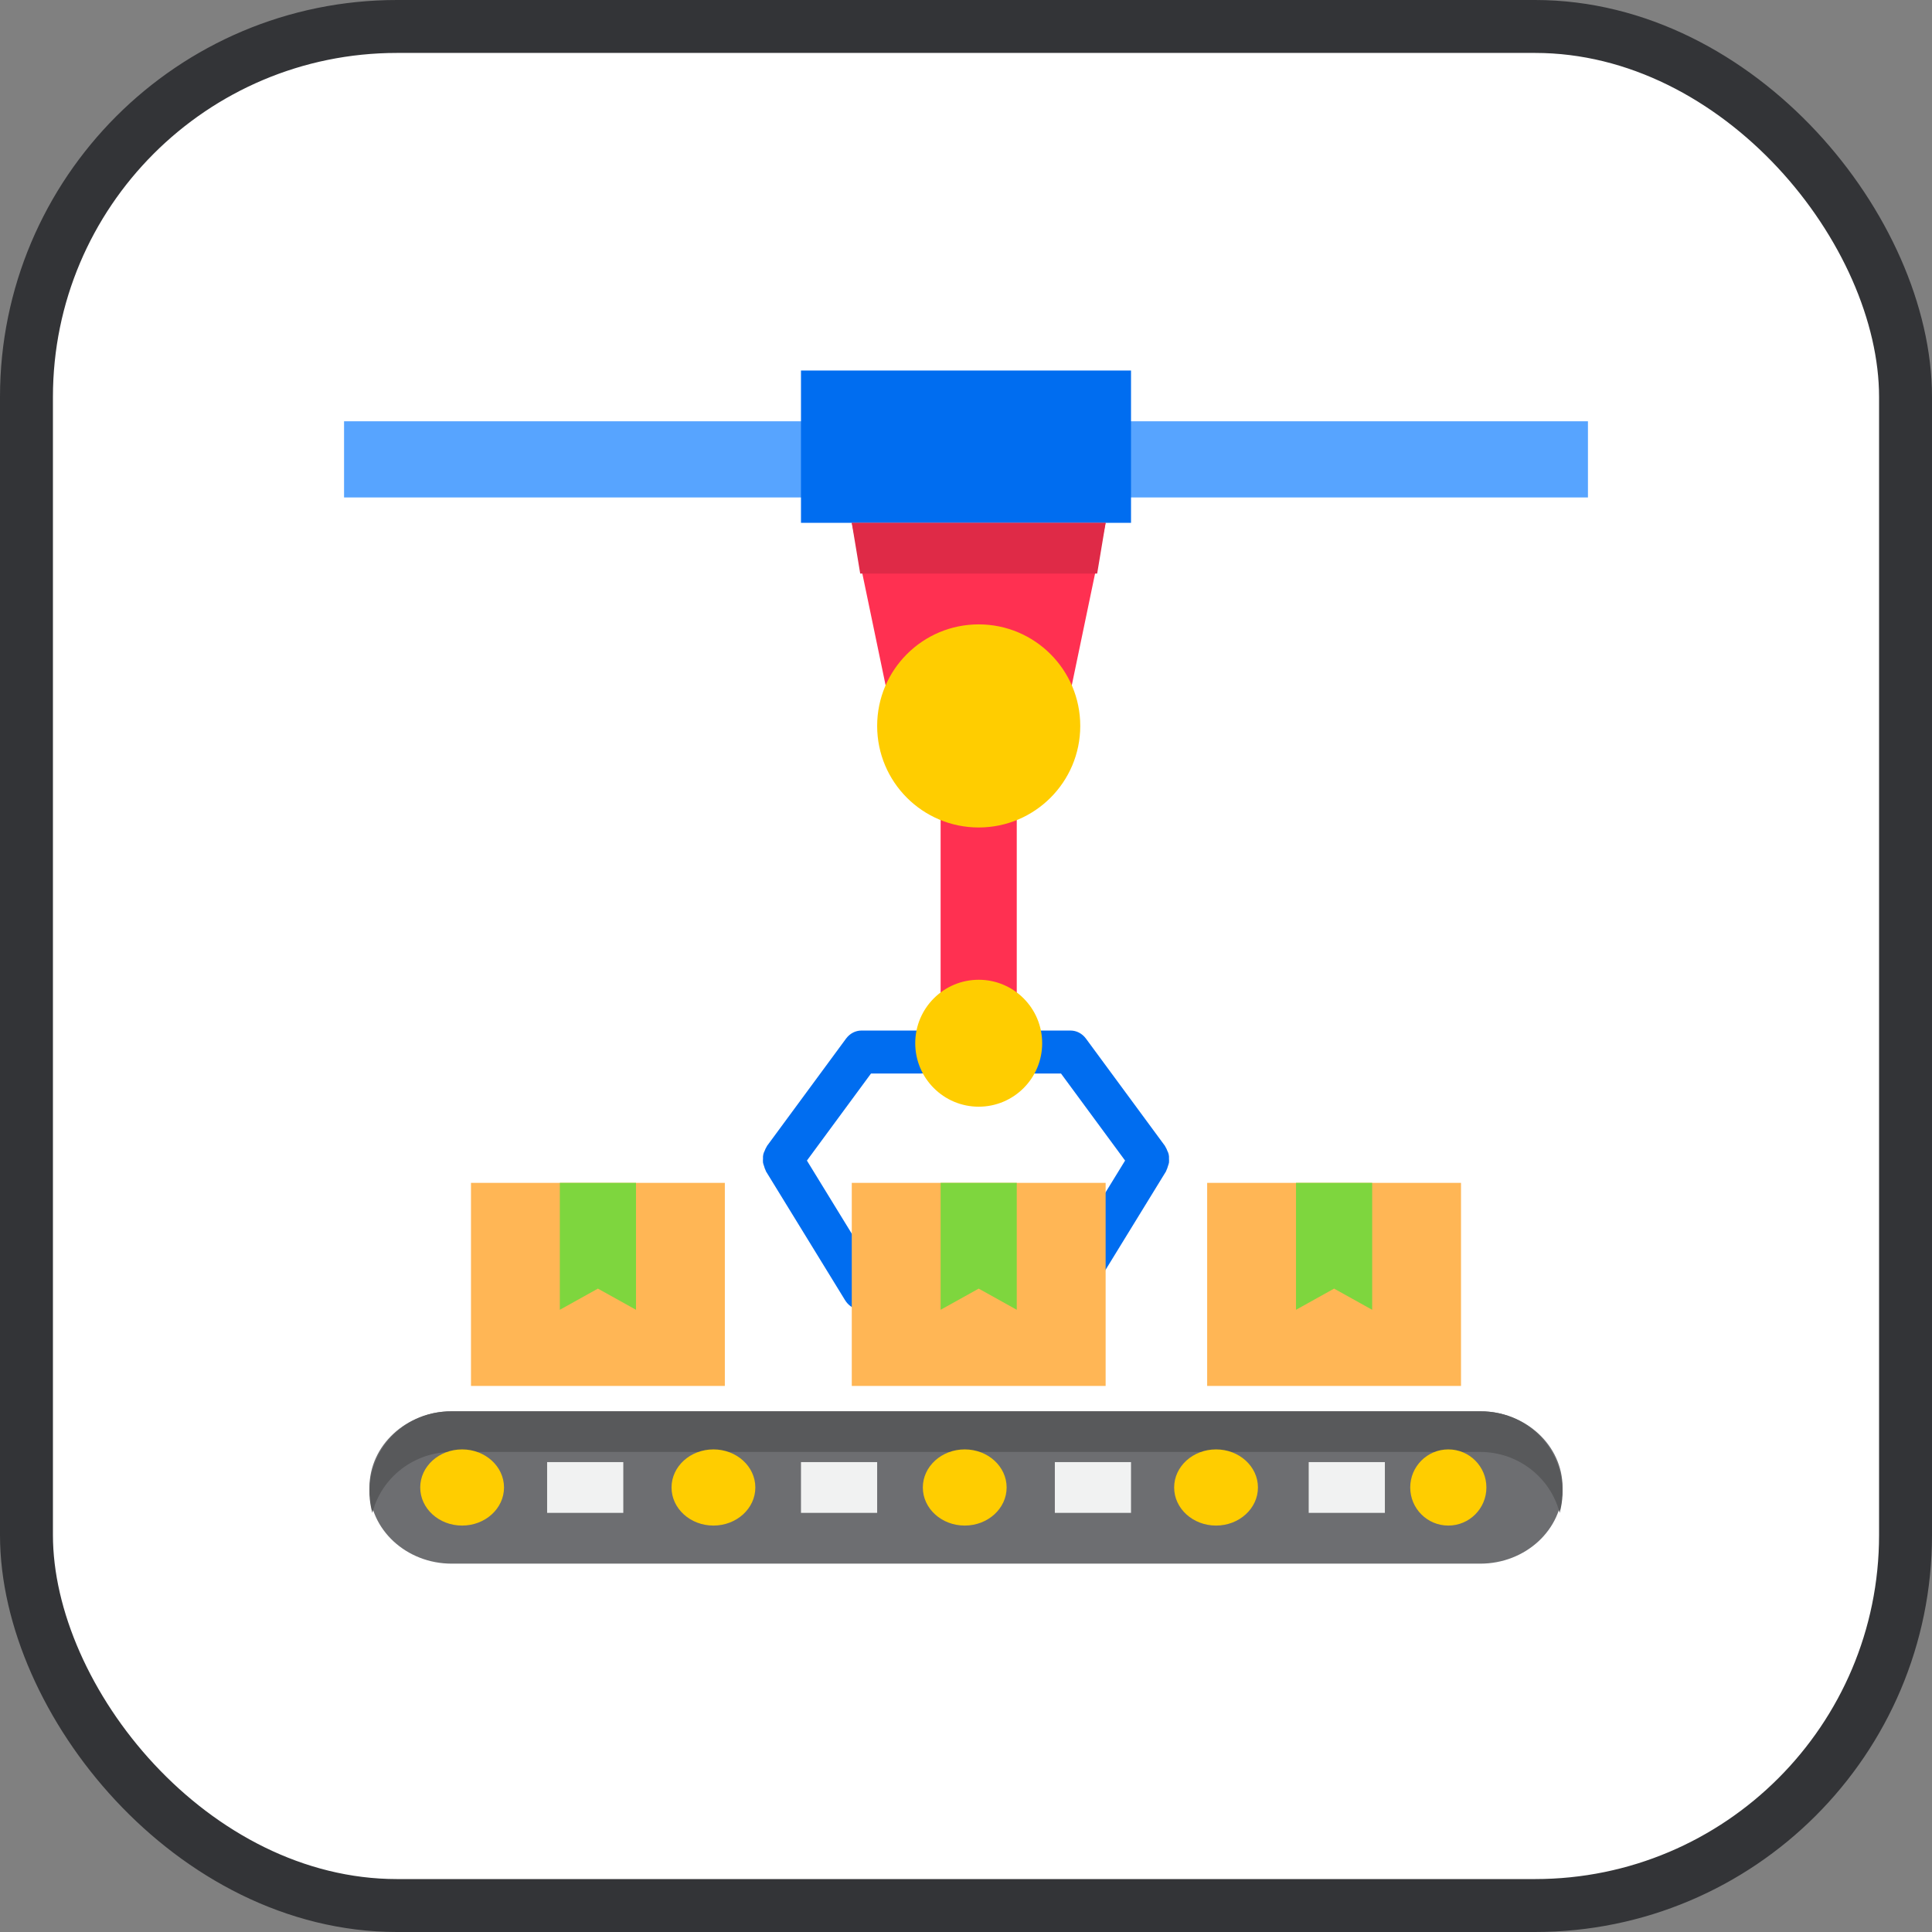 <?xml version="1.0" encoding="UTF-8"?>
<svg width="73px" height="73px" viewBox="0 0 73 73" version="1.1" xmlns="http://www.w3.org/2000/svg" xmlns:xlink="http://www.w3.org/1999/xlink">
    <rect x="0" y="0" width="73" height="73" fill="#808080" stroke="none"/>
    <!-- Generator: Sketch 51.3 (57544) - http://www.bohemiancoding.com/sketch -->
    <title>algorithms-and-data-structures/algorithms/quicksort</title>
    <desc>Created with Sketch.</desc>
    <defs></defs>
    <g id="algorithms-and-data-structures/algorithms/quicksort" stroke="none" stroke-width="1" fill="none" fill-rule="evenodd">
        <g id="container" transform="translate(2, 2)" fill="#FFFFFF" fill-rule="nonzero" stroke="#333437" stroke-width="2">
            <rect id="mask" x="-1" y="-1" width="71" height="71" rx="14"></rect>
        </g>
        <g id="robotic-arm" transform="translate(13, 14)" fill-rule="nonzero">
            <polygon id="Shape" fill="#FFB655" points="42.204 33.763 42.204 30.694 32.612 30.694 32.612 33.763 32.612 38.367 42.204 38.367"></polygon>
            <polygon id="Shape" fill="#FFB655" points="14.388 33.763 14.388 30.694 4.796 30.694 4.796 33.763 4.796 38.367 14.388 38.367"></polygon>
            <path d="M25.418,23.98 L25.418,16.306 C24.533,16.914 23.426,16.914 22.541,16.306 L22.541,23.98 C23.354,23.126 24.605,23.126 25.418,23.98 Z" id="Shape" fill="#FF3051"></path>
            <polygon id="Shape" fill="#57A4FF" points="0 1.918 47 1.918 47 4.796 0 4.796"></polygon>
            <path d="M23.98,10.359 C25.745,10.359 27.177,11.733 27.177,13.429 L28.776,5.755 L19.184,5.755 L20.782,13.429 C20.782,11.733 22.214,10.359 23.98,10.359 Z" id="Shape" fill="#FF3051"></path>
            <circle id="Oval" fill="#FFCD00" cx="23.98" cy="13.429" r="3.837"></circle>
            <polygon id="Shape" fill="#006DF0" points="29.735 5.755 29.735 0 17.265 0 17.265 5.755 18.824 5.755 28.176 5.755"></polygon>
            <path d="M46.041,42.204 C46.041,43.793 44.649,45.082 42.932,45.082 L4.068,45.082 C2.351,45.082 0.959,43.793 0.959,42.204 C0.959,40.615 2.351,39.327 4.068,39.327 L42.932,39.327 C44.649,39.327 46.041,40.615 46.041,42.204 Z" id="Shape" fill="#6D6E71"></path>
            <path d="M4.068,40.861 L42.932,40.861 C44.346,40.863 45.58,41.81 45.931,43.163 C46.187,42.245 45.99,41.261 45.401,40.506 C44.811,39.752 43.897,39.315 42.932,39.327 L4.068,39.327 C3.103,39.315 2.189,39.752 1.599,40.506 C1.01,41.261 0.813,42.245 1.069,43.163 C1.42,41.81 2.654,40.863 4.068,40.861 Z" id="Shape" fill="#58595B"></path>
            <circle id="Oval" fill="#6D6E71" cx="42.204" cy="42.204" r="1"></circle>
            <polygon id="Shape" fill="#7ED63E" points="9.592 34.69 11.031 35.49 11.031 30.694 8.153 30.694 8.153 35.49"></polygon>
            <polygon id="Shape" fill="#7ED63E" points="37.408 34.69 38.847 35.49 38.847 30.694 35.969 30.694 35.969 35.49"></polygon>
            <circle id="Oval" fill="#6D6E71" cx="23.98" cy="42.204" r="1"></circle>
            <circle id="Oval" fill="#6D6E71" cx="32.612" cy="42.204" r="1"></circle>
            <circle id="Oval" fill="#6D6E71" cx="4.796" cy="42.204" r="1"></circle>
            <circle id="Oval" fill="#6D6E71" cx="14.388" cy="42.204" r="1"></circle>
            <polygon id="Shape" fill="#DF2A47" points="19.184 5.755 19.503 7.673 28.456 7.673 28.776 5.755"></polygon>
            <circle id="Oval" fill="#FFCD00" cx="41.724" cy="42.204" r="1.439"></circle>
            <polygon id="Shape" fill="#F1F2F2" points="7.673 41.245 10.551 41.245 10.551 43.163 7.673 43.163"></polygon>
            <polygon id="Shape" fill="#F1F2F2" points="17.265 41.245 20.143 41.245 20.143 43.163 17.265 43.163"></polygon>
            <polygon id="Shape" fill="#F1F2F2" points="36.449 41.245 39.327 41.245 39.327 43.163 36.449 43.163"></polygon>
            <polygon id="Shape" fill="#F1F2F2" points="26.857 41.245 29.735 41.245 29.735 43.163 26.857 43.163"></polygon>
            <g id="Group" transform="translate(2.878, 40.286)" fill="#FFCD00">
                <ellipse id="Oval" cx="20.574" cy="1.918" rx="1.583" ry="1.439"></ellipse>
                <ellipse id="Oval" cx="30.07" cy="1.918" rx="1.583" ry="1.439"></ellipse>
                <ellipse id="Oval" cx="1.583" cy="1.918" rx="1.583" ry="1.439"></ellipse>
                <ellipse id="Oval" cx="11.079" cy="1.918" rx="1.583" ry="1.439"></ellipse>
            </g>
            <path d="M31.17,29.928 C31.174,29.877 31.174,29.826 31.17,29.775 C31.178,29.673 31.156,29.572 31.108,29.484 C31.089,29.43 31.064,29.379 31.034,29.331 C31.027,29.321 31.025,29.308 31.018,29.298 L28.03,25.24 C27.887,25.049 27.674,24.938 27.448,24.939 L25.206,24.939 C24.794,24.939 24.459,25.302 24.459,25.75 C24.459,26.199 24.794,26.562 25.206,26.562 L27.089,26.562 L29.511,29.852 L26.826,34.228 C26.597,34.6 26.69,35.104 27.033,35.353 C27.376,35.602 27.84,35.501 28.069,35.128 L31.058,30.259 C31.064,30.248 31.064,30.235 31.07,30.225 C31.096,30.173 31.116,30.119 31.13,30.062 C31.147,30.019 31.161,29.974 31.17,29.928 Z" id="Shape" fill="#006DF0"></path>
            <path d="M15.83,29.928 C15.826,29.877 15.826,29.826 15.83,29.775 C15.822,29.673 15.844,29.572 15.892,29.484 C15.911,29.43 15.936,29.379 15.966,29.331 C15.973,29.321 15.975,29.308 15.982,29.298 L18.97,25.24 C19.113,25.049 19.326,24.938 19.552,24.939 L21.794,24.939 C22.206,24.939 22.541,25.302 22.541,25.75 C22.541,26.199 22.206,26.562 21.794,26.562 L19.911,26.562 L17.489,29.852 L20.174,34.228 C20.403,34.6 20.31,35.104 19.967,35.353 C19.624,35.602 19.16,35.501 18.931,35.128 L15.942,30.259 C15.936,30.248 15.936,30.235 15.93,30.225 C15.904,30.173 15.884,30.119 15.87,30.062 C15.853,30.019 15.839,29.974 15.83,29.928 Z" id="Shape" fill="#006DF0"></path>
            <circle id="Oval" fill="#FFCD00" cx="23.98" cy="25.418" r="2.398"></circle>
            <polygon id="Shape" fill="#FFB655" points="28.776 33.763 28.776 30.694 19.184 30.694 19.184 33.763 19.184 38.367 28.776 38.367"></polygon>
            <polygon id="Shape" fill="#7ED63E" points="22.541 35.49 23.98 34.69 25.418 35.49 25.418 30.694 22.541 30.694"></polygon>
        </g>
    </g>
</svg>